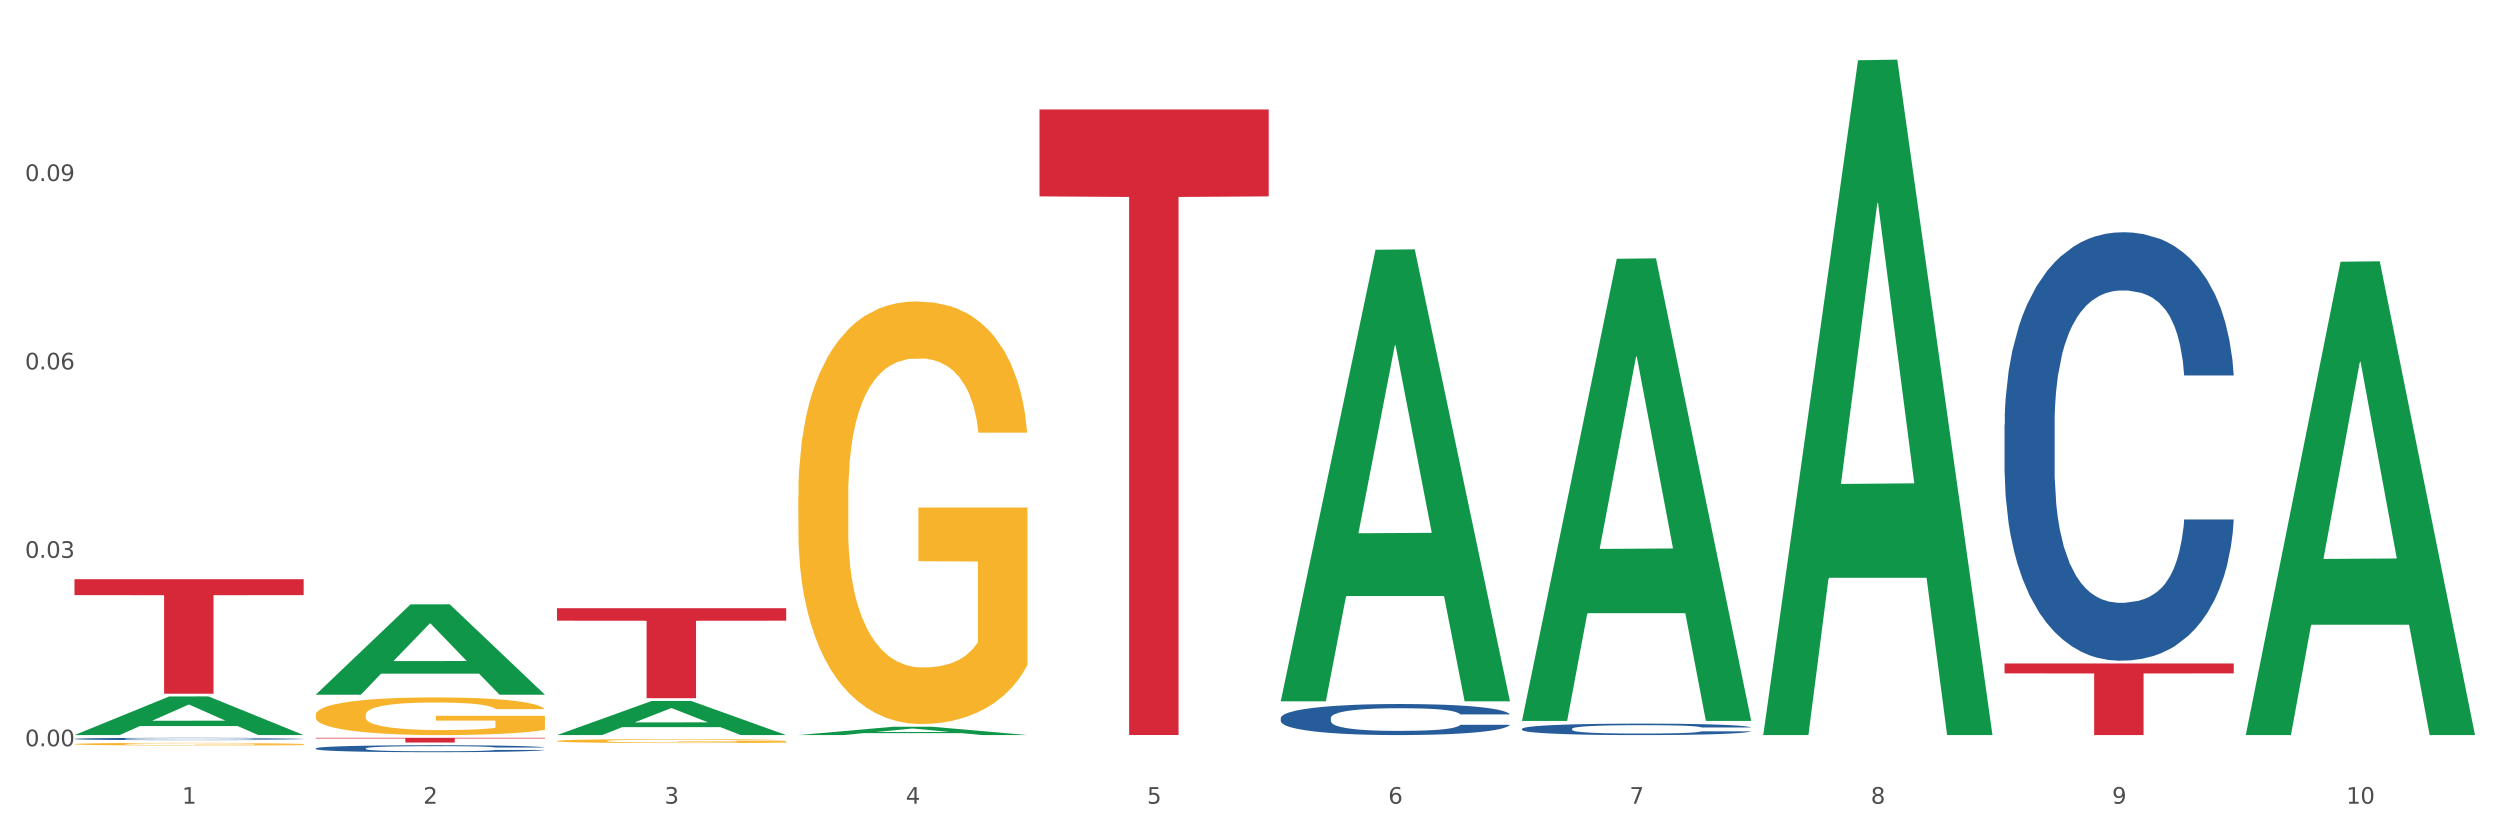 <?xml version="1.0" encoding="utf-8" standalone="no"?>
<!DOCTYPE svg PUBLIC "-//W3C//DTD SVG 1.1//EN"
  "http://www.w3.org/Graphics/SVG/1.1/DTD/svg11.dtd">
<svg xmlns:xlink="http://www.w3.org/1999/xlink" width="1080pt" height="360pt" viewBox="0 0 1080 360" xmlns="http://www.w3.org/2000/svg" version="1.1">
 <rect x="0" y="0" width="1080" height="360" fill="#333333" stroke="none"/>
 <defs>
  <style type="text/css">*{stroke-linejoin: round; stroke-linecap: butt}</style>
 </defs>
 <g id="figure_1">
  <g id="patch_1">
   <path d="M 0 360 
L 1080 360 
L 1080 0 
L 0 0 
z
" style="fill: #ffffff; stroke: #ffffff; stroke-linejoin: miter"/>
  </g>
  <g id="axes_1">
   <g id="matplotlib.axis_1">
    <g id="xtick_1">
     <g id="text_1">
      <!-- 1 -->
      <g style="fill: #4d4d4d" transform="translate(78.627 347.204) scale(0.096 -0.096)">
       <defs>
        <path id="DejaVuSans-31" d="M 794 531 
L 1825 531 
L 1825 4091 
L 703 3866 
L 703 4441 
L 1819 4666 
L 2450 4666 
L 2450 531 
L 3481 531 
L 3481 0 
L 794 0 
L 794 531 
z
" transform="scale(0.016)"/>
       </defs>
       <use xlink:href="#DejaVuSans-31"/>
      </g>
     </g>
    </g>
    <g id="xtick_2">
     <g id="text_2">
      <!-- 2 -->
      <g style="fill: #4d4d4d" transform="translate(182.851 347.204) scale(0.096 -0.096)">
       <defs>
        <path id="DejaVuSans-32" d="M 1228 531 
L 3431 531 
L 3431 0 
L 469 0 
L 469 531 
Q 828 903 1448 1529 
Q 2069 2156 2228 2338 
Q 2531 2678 2651 2914 
Q 2772 3150 2772 3378 
Q 2772 3750 2511 3984 
Q 2250 4219 1831 4219 
Q 1534 4219 1204 4116 
Q 875 4013 500 3803 
L 500 4441 
Q 881 4594 1212 4672 
Q 1544 4750 1819 4750 
Q 2544 4750 2975 4387 
Q 3406 4025 3406 3419 
Q 3406 3131 3298 2873 
Q 3191 2616 2906 2266 
Q 2828 2175 2409 1742 
Q 1991 1309 1228 531 
z
" transform="scale(0.016)"/>
       </defs>
       <use xlink:href="#DejaVuSans-32"/>
      </g>
     </g>
    </g>
    <g id="xtick_3">
     <g id="text_3">
      <!-- 3 -->
      <g style="fill: #4d4d4d" transform="translate(287.074 347.204) scale(0.096 -0.096)">
       <defs>
        <path id="DejaVuSans-33" d="M 2597 2516 
Q 3050 2419 3304 2112 
Q 3559 1806 3559 1356 
Q 3559 666 3084 287 
Q 2609 -91 1734 -91 
Q 1441 -91 1130 -33 
Q 819 25 488 141 
L 488 750 
Q 750 597 1062 519 
Q 1375 441 1716 441 
Q 2309 441 2620 675 
Q 2931 909 2931 1356 
Q 2931 1769 2642 2001 
Q 2353 2234 1838 2234 
L 1294 2234 
L 1294 2753 
L 1863 2753 
Q 2328 2753 2575 2939 
Q 2822 3125 2822 3475 
Q 2822 3834 2567 4026 
Q 2313 4219 1838 4219 
Q 1578 4219 1281 4162 
Q 984 4106 628 3988 
L 628 4550 
Q 988 4650 1302 4700 
Q 1616 4750 1894 4750 
Q 2613 4750 3031 4423 
Q 3450 4097 3450 3541 
Q 3450 3153 3228 2886 
Q 3006 2619 2597 2516 
z
" transform="scale(0.016)"/>
       </defs>
       <use xlink:href="#DejaVuSans-33"/>
      </g>
     </g>
    </g>
    <g id="xtick_4">
     <g id="text_4">
      <!-- 4 -->
      <g style="fill: #4d4d4d" transform="translate(391.298 347.204) scale(0.096 -0.096)">
       <defs>
        <path id="DejaVuSans-34" d="M 2419 4116 
L 825 1625 
L 2419 1625 
L 2419 4116 
z
M 2253 4666 
L 3047 4666 
L 3047 1625 
L 3713 1625 
L 3713 1100 
L 3047 1100 
L 3047 0 
L 2419 0 
L 2419 1100 
L 313 1100 
L 313 1709 
L 2253 4666 
z
" transform="scale(0.016)"/>
       </defs>
       <use xlink:href="#DejaVuSans-34"/>
      </g>
     </g>
    </g>
    <g id="xtick_5">
     <g id="text_5">
      <!-- 5 -->
      <g style="fill: #4d4d4d" transform="translate(495.522 347.204) scale(0.096 -0.096)">
       <defs>
        <path id="DejaVuSans-35" d="M 691 4666 
L 3169 4666 
L 3169 4134 
L 1269 4134 
L 1269 2991 
Q 1406 3038 1543 3061 
Q 1681 3084 1819 3084 
Q 2600 3084 3056 2656 
Q 3513 2228 3513 1497 
Q 3513 744 3044 326 
Q 2575 -91 1722 -91 
Q 1428 -91 1123 -41 
Q 819 9 494 109 
L 494 744 
Q 775 591 1075 516 
Q 1375 441 1709 441 
Q 2250 441 2565 725 
Q 2881 1009 2881 1497 
Q 2881 1984 2565 2268 
Q 2250 2553 1709 2553 
Q 1456 2553 1204 2497 
Q 953 2441 691 2322 
L 691 4666 
z
" transform="scale(0.016)"/>
       </defs>
       <use xlink:href="#DejaVuSans-35"/>
      </g>
     </g>
    </g>
    <g id="xtick_6">
     <g id="text_6">
      <!-- 6 -->
      <g style="fill: #4d4d4d" transform="translate(599.745 347.204) scale(0.096 -0.096)">
       <defs>
        <path id="DejaVuSans-36" d="M 2113 2584 
Q 1688 2584 1439 2293 
Q 1191 2003 1191 1497 
Q 1191 994 1439 701 
Q 1688 409 2113 409 
Q 2538 409 2786 701 
Q 3034 994 3034 1497 
Q 3034 2003 2786 2293 
Q 2538 2584 2113 2584 
z
M 3366 4563 
L 3366 3988 
Q 3128 4100 2886 4159 
Q 2644 4219 2406 4219 
Q 1781 4219 1451 3797 
Q 1122 3375 1075 2522 
Q 1259 2794 1537 2939 
Q 1816 3084 2150 3084 
Q 2853 3084 3261 2657 
Q 3669 2231 3669 1497 
Q 3669 778 3244 343 
Q 2819 -91 2113 -91 
Q 1303 -91 875 529 
Q 447 1150 447 2328 
Q 447 3434 972 4092 
Q 1497 4750 2381 4750 
Q 2619 4750 2861 4703 
Q 3103 4656 3366 4563 
z
" transform="scale(0.016)"/>
       </defs>
       <use xlink:href="#DejaVuSans-36"/>
      </g>
     </g>
    </g>
    <g id="xtick_7">
     <g id="text_7">
      <!-- 7 -->
      <g style="fill: #4d4d4d" transform="translate(703.969 347.204) scale(0.096 -0.096)">
       <defs>
        <path id="DejaVuSans-37" d="M 525 4666 
L 3525 4666 
L 3525 4397 
L 1831 0 
L 1172 0 
L 2766 4134 
L 525 4134 
L 525 4666 
z
" transform="scale(0.016)"/>
       </defs>
       <use xlink:href="#DejaVuSans-37"/>
      </g>
     </g>
    </g>
    <g id="xtick_8">
     <g id="text_8">
      <!-- 8 -->
      <g style="fill: #4d4d4d" transform="translate(808.193 347.204) scale(0.096 -0.096)">
       <defs>
        <path id="DejaVuSans-38" d="M 2034 2216 
Q 1584 2216 1326 1975 
Q 1069 1734 1069 1313 
Q 1069 891 1326 650 
Q 1584 409 2034 409 
Q 2484 409 2743 651 
Q 3003 894 3003 1313 
Q 3003 1734 2745 1975 
Q 2488 2216 2034 2216 
z
M 1403 2484 
Q 997 2584 770 2862 
Q 544 3141 544 3541 
Q 544 4100 942 4425 
Q 1341 4750 2034 4750 
Q 2731 4750 3128 4425 
Q 3525 4100 3525 3541 
Q 3525 3141 3298 2862 
Q 3072 2584 2669 2484 
Q 3125 2378 3379 2068 
Q 3634 1759 3634 1313 
Q 3634 634 3220 271 
Q 2806 -91 2034 -91 
Q 1263 -91 848 271 
Q 434 634 434 1313 
Q 434 1759 690 2068 
Q 947 2378 1403 2484 
z
M 1172 3481 
Q 1172 3119 1398 2916 
Q 1625 2713 2034 2713 
Q 2441 2713 2670 2916 
Q 2900 3119 2900 3481 
Q 2900 3844 2670 4047 
Q 2441 4250 2034 4250 
Q 1625 4250 1398 4047 
Q 1172 3844 1172 3481 
z
" transform="scale(0.016)"/>
       </defs>
       <use xlink:href="#DejaVuSans-38"/>
      </g>
     </g>
    </g>
    <g id="xtick_9">
     <g id="text_9">
      <!-- 9 -->
      <g style="fill: #4d4d4d" transform="translate(912.416 347.204) scale(0.096 -0.096)">
       <defs>
        <path id="DejaVuSans-39" d="M 703 97 
L 703 672 
Q 941 559 1184 500 
Q 1428 441 1663 441 
Q 2288 441 2617 861 
Q 2947 1281 2994 2138 
Q 2813 1869 2534 1725 
Q 2256 1581 1919 1581 
Q 1219 1581 811 2004 
Q 403 2428 403 3163 
Q 403 3881 828 4315 
Q 1253 4750 1959 4750 
Q 2769 4750 3195 4129 
Q 3622 3509 3622 2328 
Q 3622 1225 3098 567 
Q 2575 -91 1691 -91 
Q 1453 -91 1209 -44 
Q 966 3 703 97 
z
M 1959 2075 
Q 2384 2075 2632 2365 
Q 2881 2656 2881 3163 
Q 2881 3666 2632 3958 
Q 2384 4250 1959 4250 
Q 1534 4250 1286 3958 
Q 1038 3666 1038 3163 
Q 1038 2656 1286 2365 
Q 1534 2075 1959 2075 
z
" transform="scale(0.016)"/>
       </defs>
       <use xlink:href="#DejaVuSans-39"/>
      </g>
     </g>
    </g>
    <g id="xtick_10">
     <g id="text_10">
      <!-- 10 -->
      <g style="fill: #4d4d4d" transform="translate(1013.586 347.204) scale(0.096 -0.096)">
       <defs>
        <path id="DejaVuSans-30" d="M 2034 4250 
Q 1547 4250 1301 3770 
Q 1056 3291 1056 2328 
Q 1056 1369 1301 889 
Q 1547 409 2034 409 
Q 2525 409 2770 889 
Q 3016 1369 3016 2328 
Q 3016 3291 2770 3770 
Q 2525 4250 2034 4250 
z
M 2034 4750 
Q 2819 4750 3233 4129 
Q 3647 3509 3647 2328 
Q 3647 1150 3233 529 
Q 2819 -91 2034 -91 
Q 1250 -91 836 529 
Q 422 1150 422 2328 
Q 422 3509 836 4129 
Q 1250 4750 2034 4750 
z
" transform="scale(0.016)"/>
       </defs>
       <use xlink:href="#DejaVuSans-31"/>
       <use xlink:href="#DejaVuSans-30" transform="translate(63.623 0)"/>
      </g>
     </g>
    </g>
    <g id="xtick_11"/>
    <g id="xtick_12"/>
    <g id="xtick_13"/>
    <g id="xtick_14"/>
    <g id="xtick_15"/>
    <g id="xtick_16"/>
    <g id="xtick_17"/>
    <g id="xtick_18"/>
    <g id="xtick_19"/>
   </g>
   <g id="matplotlib.axis_2">
    <g id="ytick_1">
     <g id="text_11">
      <!-- 0.00 -->
      <g style="fill: #4d4d4d" transform="translate(10.8 322.383) scale(0.096 -0.096)">
       <defs>
        <path id="DejaVuSans-2e" d="M 684 794 
L 1344 794 
L 1344 0 
L 684 0 
L 684 794 
z
" transform="scale(0.016)"/>
       </defs>
       <use xlink:href="#DejaVuSans-30"/>
       <use xlink:href="#DejaVuSans-2e" transform="translate(63.623 0)"/>
       <use xlink:href="#DejaVuSans-30" transform="translate(95.41 0)"/>
       <use xlink:href="#DejaVuSans-30" transform="translate(159.033 0)"/>
      </g>
     </g>
    </g>
    <g id="ytick_2">
     <g id="text_12">
      <!-- 0.03 -->
      <g style="fill: #4d4d4d" transform="translate(10.8 240.987) scale(0.096 -0.096)">
       <use xlink:href="#DejaVuSans-30"/>
       <use xlink:href="#DejaVuSans-2e" transform="translate(63.623 0)"/>
       <use xlink:href="#DejaVuSans-30" transform="translate(95.41 0)"/>
       <use xlink:href="#DejaVuSans-33" transform="translate(159.033 0)"/>
      </g>
     </g>
    </g>
    <g id="ytick_3">
     <g id="text_13">
      <!-- 0.06 -->
      <g style="fill: #4d4d4d" transform="translate(10.8 159.591) scale(0.096 -0.096)">
       <use xlink:href="#DejaVuSans-30"/>
       <use xlink:href="#DejaVuSans-2e" transform="translate(63.623 0)"/>
       <use xlink:href="#DejaVuSans-30" transform="translate(95.41 0)"/>
       <use xlink:href="#DejaVuSans-36" transform="translate(159.033 0)"/>
      </g>
     </g>
    </g>
    <g id="ytick_4">
     <g id="text_14">
      <!-- 0.09 -->
      <g style="fill: #4d4d4d" transform="translate(10.8 78.195) scale(0.096 -0.096)">
       <use xlink:href="#DejaVuSans-30"/>
       <use xlink:href="#DejaVuSans-2e" transform="translate(63.623 0)"/>
       <use xlink:href="#DejaVuSans-30" transform="translate(95.41 0)"/>
       <use xlink:href="#DejaVuSans-39" transform="translate(159.033 0)"/>
      </g>
     </g>
    </g>
    <g id="ytick_5"/>
    <g id="ytick_6"/>
    <g id="ytick_7"/>
    <g id="ytick_8"/>
   </g>
   <g id="PolyCollection_1">
    <path d="M 32.175 317.532 
L 32.277 317.516 
L 73.107 300.869 
L 90.051 300.854 
L 131.187 317.563 
L 111.589 317.563 
L 102.709 313.672 
L 60.552 313.672 
L 60.246 313.735 
L 51.671 317.563 
L 32.175 317.563 
L 32.175 317.532 
L 65.86 311.35 
L 97.401 311.335 
L 81.783 304.415 
L 81.579 304.384 
L 81.375 304.431 
L 65.758 311.335 
L 65.86 311.35 
L 32.175 317.532 
z
" clip-path="url(#p5b5466838f)" style="fill: #109648"/>
    <path d="M 865.964 286.609 
L 964.976 286.609 
L 964.976 290.91 
L 926.028 290.939 
L 926.028 317.556 
L 904.677 317.556 
L 904.677 290.939 
L 865.964 290.91 
L 865.964 286.638 
L 865.964 286.609 
z
" clip-path="url(#p5b5466838f)" style="fill: #d62839"/>
    <path d="M 449.069 47.283 
L 548.082 47.283 
L 548.082 84.836 
L 509.134 85.09 
L 509.134 317.517 
L 487.783 317.517 
L 487.783 85.09 
L 449.069 84.836 
L 449.069 47.537 
L 449.069 47.283 
z
" clip-path="url(#p5b5466838f)" style="fill: #d62839"/>
    <path d="M 240.622 262.732 
L 339.635 262.732 
L 339.635 268.136 
L 300.687 268.173 
L 300.687 301.619 
L 279.336 301.619 
L 279.336 268.173 
L 240.622 268.136 
L 240.622 262.769 
L 240.622 262.732 
z
" clip-path="url(#p5b5466838f)" style="fill: #d62839"/>
    <path d="M 136.399 318.735 
L 235.411 318.735 
L 235.411 319.018 
L 196.463 319.02 
L 196.463 320.767 
L 175.112 320.767 
L 175.112 319.02 
L 136.399 319.018 
L 136.399 318.737 
L 136.399 318.735 
z
" clip-path="url(#p5b5466838f)" style="fill: #d62839"/>
    <path d="M 32.175 250.208 
L 131.187 250.208 
L 131.187 257.084 
L 92.239 257.13 
L 92.239 299.682 
L 70.888 299.682 
L 70.888 257.13 
L 32.175 257.084 
L 32.175 250.255 
L 32.175 250.208 
z
" clip-path="url(#p5b5466838f)" style="fill: #d62839"/>
    <path d="M 344.846 214.582 
L 344.963 214.415 
L 344.963 208.413 
L 345.197 203.244 
L 346.366 190.739 
L 348.119 180.402 
L 349.405 174.9 
L 350.691 170.398 
L 352.21 165.896 
L 354.081 161.228 
L 357.471 154.392 
L 359.575 150.89 
L 362.147 147.222 
L 366.823 141.887 
L 370.213 138.886 
L 373.72 136.385 
L 379.448 133.384 
L 383.188 132.05 
L 387.163 131.049 
L 391.956 130.382 
L 395.579 130.216 
L 403.529 130.716 
L 410.309 132.217 
L 413.582 133.384 
L 417.79 135.384 
L 420.011 136.718 
L 423.635 139.386 
L 427.376 142.887 
L 429.947 145.888 
L 433.805 151.557 
L 436.728 157.226 
L 439.416 164.229 
L 440.819 169.064 
L 441.871 173.566 
L 442.806 178.735 
L 443.741 186.904 
L 422.7 186.904 
L 421.882 181.069 
L 420.596 175.567 
L 418.725 170.231 
L 417.089 166.897 
L 414.283 162.728 
L 411.711 160.061 
L 409.023 158.06 
L 405.75 156.393 
L 403.178 155.559 
L 399.554 154.892 
L 392.423 155.059 
L 387.63 156.393 
L 384.357 158.06 
L 382.253 159.56 
L 380.383 161.228 
L 378.279 163.562 
L 375.824 167.063 
L 374.07 170.231 
L 372.317 174.233 
L 370.914 178.234 
L 369.628 182.903 
L 368.576 187.905 
L 367.758 193.073 
L 367.056 199.409 
L 366.472 209.913 
L 366.472 232.756 
L 366.706 237.924 
L 367.29 244.76 
L 367.992 249.929 
L 369.161 256.098 
L 370.213 260.266 
L 372.2 266.269 
L 374.421 271.271 
L 376.174 274.438 
L 377.928 277.106 
L 380.967 280.774 
L 384.357 283.775 
L 387.28 285.609 
L 391.254 287.277 
L 393.943 287.944 
L 396.281 288.277 
L 402.009 288.277 
L 406.1 287.777 
L 410.659 286.61 
L 414.166 285.109 
L 417.089 283.275 
L 420.362 280.274 
L 422.466 277.44 
L 422.466 242.593 
L 396.748 242.426 
L 396.748 219.25 
L 443.858 219.25 
L 443.858 287.277 
L 441.871 290.778 
L 439.65 293.946 
L 437.312 296.78 
L 433.805 300.282 
L 429.597 303.616 
L 425.856 305.951 
L 421.882 307.951 
L 417.206 309.785 
L 411.127 311.453 
L 407.386 312.12 
L 402.71 312.62 
L 397.216 312.787 
L 392.423 312.453 
L 387.747 311.62 
L 382.838 310.119 
L 378.045 307.951 
L 374.421 305.784 
L 370.797 303.116 
L 366.94 299.615 
L 363.9 296.28 
L 361.562 293.279 
L 358.99 289.444 
L 356.185 284.442 
L 354.081 279.941 
L 352.21 275.272 
L 350.223 269.27 
L 348.82 264.101 
L 347.418 257.599 
L 346.599 252.763 
L 345.664 245.26 
L 344.963 234.756 
L 344.846 214.582 
z
" clip-path="url(#p5b5466838f)" style="fill: #f7b32b"/>
    <path d="M 240.622 320.101 
L 240.739 320.099 
L 240.739 320.044 
L 240.973 319.996 
L 242.142 319.881 
L 243.895 319.785 
L 245.181 319.735 
L 246.467 319.693 
L 247.987 319.651 
L 249.857 319.608 
L 253.247 319.545 
L 255.351 319.513 
L 257.923 319.479 
L 262.599 319.43 
L 265.989 319.402 
L 269.496 319.379 
L 275.224 319.352 
L 278.965 319.339 
L 282.939 319.33 
L 287.732 319.324 
L 291.356 319.322 
L 299.305 319.327 
L 306.085 319.341 
L 309.358 319.352 
L 313.566 319.37 
L 315.788 319.382 
L 319.411 319.407 
L 323.152 319.439 
L 325.724 319.467 
L 329.581 319.519 
L 332.504 319.572 
L 335.193 319.636 
L 336.595 319.681 
L 337.647 319.722 
L 338.583 319.77 
L 339.518 319.845 
L 318.476 319.845 
L 317.658 319.791 
L 316.372 319.741 
L 314.502 319.691 
L 312.865 319.661 
L 310.06 319.622 
L 307.488 319.598 
L 304.799 319.579 
L 301.526 319.564 
L 298.954 319.556 
L 295.33 319.55 
L 288.2 319.552 
L 283.407 319.564 
L 280.134 319.579 
L 278.03 319.593 
L 276.159 319.608 
L 274.055 319.63 
L 271.6 319.662 
L 269.847 319.691 
L 268.093 319.728 
L 266.69 319.765 
L 265.405 319.808 
L 264.352 319.854 
L 263.534 319.902 
L 262.833 319.961 
L 262.248 320.057 
L 262.248 320.268 
L 262.482 320.316 
L 263.067 320.379 
L 263.768 320.427 
L 264.937 320.483 
L 265.989 320.522 
L 267.976 320.577 
L 270.197 320.623 
L 271.951 320.653 
L 273.704 320.677 
L 276.744 320.711 
L 280.134 320.739 
L 283.056 320.756 
L 287.031 320.771 
L 289.719 320.777 
L 292.057 320.78 
L 297.785 320.78 
L 301.877 320.776 
L 306.436 320.765 
L 309.943 320.751 
L 312.865 320.734 
L 316.138 320.706 
L 318.242 320.68 
L 318.242 320.359 
L 292.525 320.357 
L 292.525 320.144 
L 339.635 320.144 
L 339.635 320.771 
L 337.647 320.803 
L 335.426 320.833 
L 333.088 320.859 
L 329.581 320.891 
L 325.373 320.922 
L 321.632 320.943 
L 317.658 320.962 
L 312.982 320.979 
L 306.903 320.994 
L 303.163 321 
L 298.487 321.005 
L 292.992 321.006 
L 288.2 321.003 
L 283.524 320.996 
L 278.614 320.982 
L 273.821 320.962 
L 270.197 320.942 
L 266.574 320.917 
L 262.716 320.885 
L 259.677 320.854 
L 257.339 320.826 
L 254.767 320.791 
L 251.961 320.745 
L 249.857 320.703 
L 247.987 320.66 
L 246 320.605 
L 244.597 320.557 
L 243.194 320.497 
L 242.376 320.453 
L 241.441 320.383 
L 240.739 320.287 
L 240.622 320.101 
z
" clip-path="url(#p5b5466838f)" style="fill: #f7b32b"/>
    <path d="M 136.399 308.81 
L 136.516 308.795 
L 136.516 308.26 
L 136.749 307.799 
L 137.918 306.684 
L 139.672 305.763 
L 140.958 305.272 
L 142.244 304.871 
L 143.763 304.47 
L 145.634 304.054 
L 149.024 303.444 
L 151.128 303.132 
L 153.699 302.805 
L 158.375 302.33 
L 161.765 302.062 
L 165.272 301.839 
L 171 301.572 
L 174.741 301.453 
L 178.716 301.364 
L 183.508 301.304 
L 187.132 301.289 
L 195.081 301.334 
L 201.861 301.468 
L 205.135 301.572 
L 209.343 301.75 
L 211.564 301.869 
L 215.188 302.107 
L 218.928 302.419 
L 221.5 302.686 
L 225.358 303.192 
L 228.28 303.697 
L 230.969 304.321 
L 232.372 304.752 
L 233.424 305.154 
L 234.359 305.614 
L 235.294 306.343 
L 214.253 306.343 
L 213.434 305.822 
L 212.148 305.332 
L 210.278 304.856 
L 208.641 304.559 
L 205.836 304.188 
L 203.264 303.95 
L 200.576 303.771 
L 197.302 303.623 
L 194.731 303.548 
L 191.107 303.489 
L 183.976 303.504 
L 179.183 303.623 
L 175.91 303.771 
L 173.806 303.905 
L 171.936 304.054 
L 169.831 304.262 
L 167.377 304.574 
L 165.623 304.856 
L 163.87 305.213 
L 162.467 305.57 
L 161.181 305.986 
L 160.129 306.432 
L 159.311 306.892 
L 158.609 307.457 
L 158.025 308.394 
L 158.025 310.43 
L 158.259 310.89 
L 158.843 311.5 
L 159.544 311.96 
L 160.713 312.51 
L 161.765 312.882 
L 163.753 313.417 
L 165.974 313.863 
L 167.727 314.145 
L 169.481 314.383 
L 172.52 314.71 
L 175.91 314.977 
L 178.833 315.141 
L 182.807 315.29 
L 185.496 315.349 
L 187.834 315.379 
L 193.562 315.379 
L 197.653 315.334 
L 202.212 315.23 
L 205.719 315.096 
L 208.641 314.933 
L 211.915 314.665 
L 214.019 314.413 
L 214.019 311.307 
L 188.301 311.292 
L 188.301 309.226 
L 235.411 309.226 
L 235.411 315.29 
L 233.424 315.602 
L 231.203 315.884 
L 228.865 316.137 
L 225.358 316.449 
L 221.15 316.746 
L 217.409 316.954 
L 213.434 317.132 
L 208.758 317.296 
L 202.68 317.445 
L 198.939 317.504 
L 194.263 317.549 
L 188.769 317.563 
L 183.976 317.534 
L 179.3 317.459 
L 174.39 317.326 
L 169.598 317.132 
L 165.974 316.939 
L 162.35 316.701 
L 158.492 316.389 
L 155.453 316.092 
L 153.115 315.825 
L 150.543 315.483 
L 147.738 315.037 
L 145.634 314.636 
L 143.763 314.22 
L 141.776 313.684 
L 140.373 313.224 
L 138.97 312.644 
L 138.152 312.213 
L 137.217 311.544 
L 136.516 310.608 
L 136.399 308.81 
z
" clip-path="url(#p5b5466838f)" style="fill: #f7b32b"/>
    <path d="M 32.175 321.444 
L 32.292 321.443 
L 32.292 321.406 
L 32.526 321.374 
L 33.695 321.297 
L 35.448 321.233 
L 36.734 321.198 
L 38.02 321.171 
L 39.54 321.143 
L 41.41 321.114 
L 44.8 321.072 
L 46.904 321.05 
L 49.476 321.027 
L 54.152 320.994 
L 57.542 320.976 
L 61.049 320.96 
L 66.777 320.942 
L 70.517 320.933 
L 74.492 320.927 
L 79.285 320.923 
L 82.909 320.922 
L 90.858 320.925 
L 97.638 320.934 
L 100.911 320.942 
L 105.119 320.954 
L 107.34 320.962 
L 110.964 320.979 
L 114.705 321 
L 117.277 321.019 
L 121.134 321.054 
L 124.057 321.089 
L 126.745 321.132 
L 128.148 321.162 
L 129.2 321.19 
L 130.135 321.222 
L 131.071 321.273 
L 110.029 321.273 
L 109.211 321.237 
L 107.925 321.203 
L 106.054 321.17 
L 104.418 321.149 
L 101.612 321.123 
L 99.041 321.107 
L 96.352 321.094 
L 93.079 321.084 
L 90.507 321.079 
L 86.883 321.075 
L 79.752 321.076 
L 74.96 321.084 
L 71.686 321.094 
L 69.582 321.104 
L 67.712 321.114 
L 65.608 321.128 
L 63.153 321.15 
L 61.399 321.17 
L 59.646 321.194 
L 58.243 321.219 
L 56.957 321.248 
L 55.905 321.279 
L 55.087 321.311 
L 54.386 321.35 
L 53.801 321.415 
L 53.801 321.557 
L 54.035 321.589 
L 54.619 321.631 
L 55.321 321.663 
L 56.49 321.701 
L 57.542 321.727 
L 59.529 321.764 
L 61.75 321.795 
L 63.504 321.814 
L 65.257 321.831 
L 68.296 321.854 
L 71.686 321.872 
L 74.609 321.884 
L 78.583 321.894 
L 81.272 321.898 
L 83.61 321.9 
L 89.338 321.9 
L 93.429 321.897 
L 97.988 321.89 
L 101.495 321.88 
L 104.418 321.869 
L 107.691 321.851 
L 109.795 321.833 
L 109.795 321.617 
L 84.078 321.616 
L 84.078 321.473 
L 131.187 321.473 
L 131.187 321.894 
L 129.2 321.916 
L 126.979 321.935 
L 124.641 321.953 
L 121.134 321.974 
L 116.926 321.995 
L 113.185 322.009 
L 109.211 322.022 
L 104.535 322.033 
L 98.456 322.044 
L 94.715 322.048 
L 90.039 322.051 
L 84.545 322.052 
L 79.752 322.05 
L 75.076 322.045 
L 70.167 322.035 
L 65.374 322.022 
L 61.75 322.008 
L 58.126 321.992 
L 54.269 321.97 
L 51.229 321.95 
L 48.891 321.931 
L 46.32 321.907 
L 43.514 321.876 
L 41.41 321.849 
L 39.54 321.82 
L 37.552 321.782 
L 36.15 321.75 
L 34.747 321.71 
L 33.928 321.68 
L 32.993 321.634 
L 32.292 321.569 
L 32.175 321.444 
z
" clip-path="url(#p5b5466838f)" style="fill: #f7b32b"/>
    <path d="M 32.175 319.191 
L 32.292 319.19 
L 32.292 319.164 
L 32.643 319.129 
L 33.931 319.064 
L 35.569 319.015 
L 38.378 318.958 
L 39.899 318.934 
L 41.889 318.907 
L 45.985 318.863 
L 50.667 318.826 
L 53.944 318.806 
L 56.401 318.793 
L 61.902 318.77 
L 65.062 318.759 
L 68.339 318.751 
L 71.148 318.746 
L 75.829 318.739 
L 79.575 318.736 
L 83.905 318.735 
L 87.533 318.736 
L 92.331 318.74 
L 99.354 318.751 
L 102.045 318.758 
L 105.674 318.769 
L 109.419 318.784 
L 112.462 318.798 
L 115.973 318.82 
L 119.601 318.848 
L 123.112 318.883 
L 125.57 318.915 
L 127.559 318.949 
L 129.315 318.991 
L 130.602 319.037 
L 131.187 319.075 
L 109.77 319.075 
L 109.185 319.04 
L 108.014 319.003 
L 106.844 318.978 
L 105.557 318.958 
L 103.567 318.935 
L 101.811 318.92 
L 98.886 318.902 
L 96.194 318.891 
L 93.97 318.885 
L 91.278 318.879 
L 85.543 318.873 
L 81.447 318.873 
L 78.872 318.875 
L 75.712 318.88 
L 73.021 318.886 
L 69.861 318.898 
L 67.403 318.91 
L 64.945 318.925 
L 63.541 318.936 
L 61.434 318.957 
L 60.03 318.974 
L 58.157 319.002 
L 57.104 319.023 
L 55.231 319.075 
L 54.412 319.114 
L 54.061 319.141 
L 53.827 319.171 
L 53.827 319.315 
L 54.529 319.38 
L 55.114 319.408 
L 56.05 319.44 
L 57.806 319.48 
L 60.381 319.52 
L 63.072 319.549 
L 65.296 319.567 
L 67.403 319.58 
L 69.509 319.59 
L 72.084 319.599 
L 74.191 319.605 
L 77.351 319.61 
L 81.096 319.613 
L 84.022 319.613 
L 89.991 319.608 
L 92.683 319.604 
L 95.257 319.597 
L 98.066 319.587 
L 100.29 319.576 
L 101.577 319.568 
L 103.684 319.55 
L 105.322 319.531 
L 106.727 319.51 
L 107.663 319.492 
L 108.717 319.464 
L 109.536 319.432 
L 109.77 319.416 
L 131.187 319.416 
L 130.719 319.449 
L 129.9 319.481 
L 128.262 319.525 
L 126.974 319.55 
L 124.985 319.58 
L 122.878 319.606 
L 119.952 319.635 
L 117.26 319.656 
L 114.451 319.675 
L 111.408 319.692 
L 105.908 319.715 
L 103.918 319.721 
L 99.705 319.732 
L 96.428 319.739 
L 91.629 319.745 
L 86.714 319.749 
L 81.564 319.75 
L 77 319.748 
L 71.967 319.743 
L 68.807 319.737 
L 65.296 319.729 
L 61.2 319.716 
L 57.338 319.7 
L 53.71 319.681 
L 50.316 319.66 
L 47.156 319.636 
L 43.059 319.596 
L 40.016 319.557 
L 37.793 319.521 
L 36.271 319.491 
L 34.75 319.452 
L 33.931 319.425 
L 32.643 319.36 
L 32.175 319.3 
L 32.175 319.191 
z
" clip-path="url(#p5b5466838f)" style="fill: #255c99"/>
    <path d="M 136.399 323.291 
L 136.516 323.289 
L 136.516 323.212 
L 136.867 323.107 
L 138.154 322.915 
L 139.793 322.769 
L 142.602 322.598 
L 144.123 322.527 
L 146.113 322.447 
L 150.209 322.318 
L 154.89 322.208 
L 158.167 322.147 
L 160.625 322.109 
L 166.126 322.04 
L 169.286 322.01 
L 172.563 321.985 
L 175.372 321.969 
L 180.053 321.949 
L 183.798 321.941 
L 188.129 321.938 
L 191.757 321.941 
L 196.555 321.952 
L 203.577 321.985 
L 206.269 322.004 
L 209.897 322.037 
L 213.642 322.081 
L 216.685 322.125 
L 220.196 322.189 
L 223.824 322.271 
L 227.336 322.376 
L 229.793 322.472 
L 231.783 322.574 
L 233.538 322.697 
L 234.826 322.832 
L 235.411 322.945 
L 213.993 322.945 
L 213.408 322.843 
L 212.238 322.733 
L 211.068 322.659 
L 209.78 322.598 
L 207.791 322.53 
L 206.035 322.486 
L 203.109 322.433 
L 200.417 322.4 
L 198.194 322.381 
L 195.502 322.365 
L 189.767 322.348 
L 185.671 322.348 
L 183.096 322.354 
L 179.936 322.367 
L 177.244 322.387 
L 174.084 322.42 
L 171.626 322.455 
L 169.169 322.502 
L 167.764 322.535 
L 165.658 322.596 
L 164.253 322.645 
L 162.381 322.73 
L 161.327 322.791 
L 159.455 322.948 
L 158.635 323.063 
L 158.284 323.143 
L 158.05 323.231 
L 158.05 323.66 
L 158.752 323.852 
L 159.338 323.935 
L 160.274 324.028 
L 162.029 324.149 
L 164.604 324.268 
L 167.296 324.353 
L 169.52 324.405 
L 171.626 324.444 
L 173.733 324.474 
L 176.308 324.501 
L 178.415 324.518 
L 181.575 324.534 
L 185.32 324.543 
L 188.246 324.543 
L 194.214 324.529 
L 196.906 324.515 
L 199.481 324.496 
L 202.29 324.466 
L 204.514 324.433 
L 205.801 324.408 
L 207.908 324.356 
L 209.546 324.301 
L 210.951 324.237 
L 211.887 324.182 
L 212.94 324.1 
L 213.759 324.006 
L 213.993 323.957 
L 235.411 323.957 
L 234.943 324.056 
L 234.124 324.152 
L 232.485 324.281 
L 231.198 324.356 
L 229.208 324.446 
L 227.102 324.523 
L 224.176 324.609 
L 221.484 324.672 
L 218.675 324.727 
L 215.632 324.776 
L 210.131 324.845 
L 208.142 324.864 
L 203.928 324.897 
L 200.651 324.917 
L 195.853 324.936 
L 190.937 324.947 
L 185.788 324.95 
L 181.223 324.944 
L 176.191 324.928 
L 173.031 324.911 
L 169.52 324.886 
L 165.424 324.848 
L 161.561 324.801 
L 157.933 324.746 
L 154.539 324.683 
L 151.379 324.611 
L 147.283 324.493 
L 144.24 324.378 
L 142.016 324.27 
L 140.495 324.18 
L 138.973 324.064 
L 138.154 323.984 
L 136.867 323.792 
L 136.399 323.613 
L 136.399 323.291 
z
" clip-path="url(#p5b5466838f)" style="fill: #255c99"/>
    <path d="M 553.293 310.163 
L 553.41 310.15 
L 553.41 309.807 
L 553.761 309.342 
L 555.049 308.484 
L 556.687 307.835 
L 559.496 307.075 
L 561.017 306.757 
L 563.007 306.402 
L 567.103 305.826 
L 571.785 305.336 
L 575.062 305.066 
L 577.52 304.895 
L 583.02 304.589 
L 586.18 304.454 
L 589.457 304.344 
L 592.266 304.27 
L 596.948 304.184 
L 600.693 304.148 
L 605.023 304.135 
L 608.651 304.148 
L 613.45 304.197 
L 620.472 304.344 
L 623.164 304.429 
L 626.792 304.576 
L 630.537 304.772 
L 633.58 304.968 
L 637.091 305.25 
L 640.719 305.618 
L 644.23 306.083 
L 646.688 306.512 
L 648.677 306.965 
L 650.433 307.517 
L 651.72 308.117 
L 652.306 308.619 
L 630.888 308.619 
L 630.303 308.166 
L 629.132 307.676 
L 627.962 307.345 
L 626.675 307.075 
L 624.685 306.769 
L 622.929 306.573 
L 620.004 306.34 
L 617.312 306.193 
L 615.088 306.108 
L 612.396 306.034 
L 606.661 305.961 
L 602.565 305.961 
L 599.99 305.985 
L 596.83 306.046 
L 594.139 306.132 
L 590.979 306.279 
L 588.521 306.438 
L 586.063 306.647 
L 584.659 306.794 
L 582.552 307.063 
L 581.148 307.284 
L 579.275 307.664 
L 578.222 307.933 
L 576.349 308.631 
L 575.53 309.146 
L 575.179 309.501 
L 574.945 309.893 
L 574.945 311.804 
L 575.647 312.662 
L 576.232 313.029 
L 577.168 313.446 
L 578.924 313.985 
L 581.499 314.511 
L 584.191 314.891 
L 586.414 315.124 
L 588.521 315.295 
L 590.628 315.43 
L 593.202 315.553 
L 595.309 315.626 
L 598.469 315.7 
L 602.214 315.736 
L 605.14 315.736 
L 611.109 315.675 
L 613.801 315.614 
L 616.375 315.528 
L 619.184 315.393 
L 621.408 315.246 
L 622.695 315.136 
L 624.802 314.903 
L 626.441 314.658 
L 627.845 314.377 
L 628.781 314.132 
L 629.835 313.764 
L 630.654 313.348 
L 630.888 313.127 
L 652.306 313.127 
L 651.837 313.568 
L 651.018 313.997 
L 649.38 314.573 
L 648.092 314.903 
L 646.103 315.308 
L 643.996 315.651 
L 641.07 316.03 
L 638.378 316.312 
L 635.569 316.557 
L 632.526 316.778 
L 627.026 317.084 
L 625.036 317.17 
L 620.823 317.317 
L 617.546 317.403 
L 612.747 317.488 
L 607.832 317.537 
L 602.682 317.55 
L 598.118 317.525 
L 593.085 317.452 
L 589.925 317.378 
L 586.414 317.268 
L 582.318 317.096 
L 578.456 316.888 
L 574.828 316.643 
L 571.434 316.361 
L 568.274 316.043 
L 564.177 315.516 
L 561.135 315.001 
L 558.911 314.524 
L 557.389 314.119 
L 555.868 313.605 
L 555.049 313.25 
L 553.761 312.392 
L 553.293 311.596 
L 553.293 310.163 
z
" clip-path="url(#p5b5466838f)" style="fill: #255c99"/>
    <path d="M 657.517 314.831 
L 657.634 314.826 
L 657.634 314.699 
L 657.985 314.527 
L 659.272 314.21 
L 660.911 313.97 
L 663.72 313.689 
L 665.241 313.571 
L 667.231 313.439 
L 671.327 313.226 
L 676.008 313.045 
L 679.285 312.945 
L 681.743 312.882 
L 687.244 312.769 
L 690.404 312.719 
L 693.681 312.678 
L 696.49 312.651 
L 701.171 312.619 
L 704.916 312.606 
L 709.247 312.601 
L 712.875 312.606 
L 717.673 312.624 
L 724.695 312.678 
L 727.387 312.71 
L 731.015 312.764 
L 734.76 312.837 
L 737.803 312.909 
L 741.314 313.013 
L 744.943 313.149 
L 748.454 313.322 
L 750.911 313.48 
L 752.901 313.648 
L 754.657 313.852 
L 755.944 314.074 
L 756.529 314.26 
L 735.112 314.26 
L 734.526 314.092 
L 733.356 313.911 
L 732.186 313.788 
L 730.898 313.689 
L 728.909 313.575 
L 727.153 313.503 
L 724.227 313.417 
L 721.535 313.362 
L 719.312 313.331 
L 716.62 313.303 
L 710.885 313.276 
L 706.789 313.276 
L 704.214 313.285 
L 701.054 313.308 
L 698.362 313.34 
L 695.202 313.394 
L 692.745 313.453 
L 690.287 313.53 
L 688.882 313.584 
L 686.776 313.684 
L 685.371 313.766 
L 683.499 313.906 
L 682.445 314.006 
L 680.573 314.264 
L 679.754 314.455 
L 679.402 314.586 
L 679.168 314.731 
L 679.168 315.438 
L 679.871 315.755 
L 680.456 315.891 
L 681.392 316.045 
L 683.148 316.245 
L 685.722 316.44 
L 688.414 316.58 
L 690.638 316.666 
L 692.745 316.73 
L 694.851 316.779 
L 697.426 316.825 
L 699.533 316.852 
L 702.693 316.879 
L 706.438 316.893 
L 709.364 316.893 
L 715.332 316.87 
L 718.024 316.847 
L 720.599 316.816 
L 723.408 316.766 
L 725.632 316.711 
L 726.919 316.671 
L 729.026 316.585 
L 730.664 316.494 
L 732.069 316.39 
L 733.005 316.299 
L 734.058 316.163 
L 734.877 316.009 
L 735.112 315.927 
L 756.529 315.927 
L 756.061 316.091 
L 755.242 316.249 
L 753.603 316.462 
L 752.316 316.585 
L 750.326 316.734 
L 748.22 316.861 
L 745.294 317.002 
L 742.602 317.106 
L 739.793 317.196 
L 736.75 317.278 
L 731.249 317.391 
L 729.26 317.423 
L 725.046 317.477 
L 721.769 317.509 
L 716.971 317.541 
L 712.055 317.559 
L 706.906 317.563 
L 702.341 317.554 
L 697.309 317.527 
L 694.149 317.5 
L 690.638 317.459 
L 686.542 317.396 
L 682.679 317.319 
L 679.051 317.228 
L 675.657 317.124 
L 672.497 317.006 
L 668.401 316.811 
L 665.358 316.621 
L 663.134 316.444 
L 661.613 316.295 
L 660.091 316.104 
L 659.272 315.973 
L 657.985 315.656 
L 657.517 315.361 
L 657.517 314.831 
z
" clip-path="url(#p5b5466838f)" style="fill: #255c99"/>
    <path d="M 865.964 183.496 
L 866.081 183.327 
L 866.081 178.593 
L 866.432 172.169 
L 867.719 160.335 
L 869.358 151.375 
L 872.167 140.894 
L 873.688 136.498 
L 875.678 131.596 
L 879.774 123.65 
L 884.456 116.888 
L 887.733 113.168 
L 890.19 110.802 
L 895.691 106.575 
L 898.851 104.716 
L 902.128 103.194 
L 904.937 102.18 
L 909.618 100.996 
L 913.364 100.489 
L 917.694 100.32 
L 921.322 100.489 
L 926.12 101.165 
L 933.143 103.194 
L 935.834 104.377 
L 939.463 106.406 
L 943.208 109.111 
L 946.251 111.816 
L 949.762 115.704 
L 953.39 120.776 
L 956.901 127.2 
L 959.359 133.117 
L 961.348 139.372 
L 963.104 146.98 
L 964.391 155.263 
L 964.976 162.195 
L 943.559 162.195 
L 942.974 155.94 
L 941.803 149.177 
L 940.633 144.613 
L 939.346 140.894 
L 937.356 136.667 
L 935.6 133.962 
L 932.674 130.75 
L 929.983 128.722 
L 927.759 127.538 
L 925.067 126.524 
L 919.332 125.509 
L 915.236 125.509 
L 912.661 125.848 
L 909.501 126.693 
L 906.81 127.876 
L 903.65 129.905 
L 901.192 132.103 
L 898.734 134.977 
L 897.33 137.005 
L 895.223 140.725 
L 893.819 143.768 
L 891.946 149.008 
L 890.893 152.728 
L 889.02 162.364 
L 888.201 169.464 
L 887.85 174.367 
L 887.616 179.777 
L 887.616 206.15 
L 888.318 217.984 
L 888.903 223.055 
L 889.839 228.803 
L 891.595 236.242 
L 894.17 243.511 
L 896.861 248.752 
L 899.085 251.964 
L 901.192 254.331 
L 903.298 256.19 
L 905.873 257.881 
L 907.98 258.895 
L 911.14 259.91 
L 914.885 260.417 
L 917.811 260.417 
L 923.78 259.571 
L 926.472 258.726 
L 929.046 257.543 
L 931.855 255.683 
L 934.079 253.655 
L 935.366 252.133 
L 937.473 248.921 
L 939.111 245.54 
L 940.516 241.651 
L 941.452 238.27 
L 942.505 233.199 
L 943.325 227.451 
L 943.559 224.408 
L 964.976 224.408 
L 964.508 230.494 
L 963.689 236.411 
L 962.05 244.356 
L 960.763 248.921 
L 958.773 254.5 
L 956.667 259.233 
L 953.741 264.474 
L 951.049 268.362 
L 948.24 271.744 
L 945.197 274.787 
L 939.697 279.013 
L 937.707 280.196 
L 933.494 282.225 
L 930.217 283.408 
L 925.418 284.592 
L 920.503 285.268 
L 915.353 285.437 
L 910.789 285.099 
L 905.756 284.085 
L 902.596 283.07 
L 899.085 281.549 
L 894.989 279.182 
L 891.127 276.308 
L 887.499 272.927 
L 884.105 269.039 
L 880.945 264.643 
L 876.848 257.374 
L 873.805 250.273 
L 871.582 243.68 
L 870.06 238.101 
L 868.539 231.001 
L 867.719 226.098 
L 866.432 214.264 
L 865.964 203.276 
L 865.964 183.496 
z
" clip-path="url(#p5b5466838f)" style="fill: #255c99"/>
    <path d="M 970.188 317.179 
L 970.29 316.987 
L 1011.12 113.066 
L 1028.064 112.874 
L 1069.2 317.563 
L 1049.602 317.563 
L 1040.721 269.899 
L 998.564 269.899 
L 998.258 270.667 
L 989.684 317.563 
L 970.188 317.563 
L 970.188 317.179 
L 1003.872 241.454 
L 1035.413 241.261 
L 1019.796 156.502 
L 1019.592 156.118 
L 1019.388 156.695 
L 1003.77 241.261 
L 1003.872 241.454 
L 970.188 317.179 
z
" clip-path="url(#p5b5466838f)" style="fill: #109648"/>
    <path d="M 136.399 300.044 
L 136.501 300.007 
L 177.331 261.09 
L 194.275 261.053 
L 235.411 300.117 
L 215.813 300.117 
L 206.932 291.021 
L 164.775 291.021 
L 164.469 291.168 
L 155.895 300.117 
L 136.399 300.117 
L 136.399 300.044 
L 170.083 285.592 
L 201.624 285.556 
L 186.007 269.38 
L 185.803 269.306 
L 185.599 269.416 
L 169.981 285.556 
L 170.083 285.592 
L 136.399 300.044 
z
" clip-path="url(#p5b5466838f)" style="fill: #109648"/>
    <path d="M 240.622 317.536 
L 240.724 317.522 
L 281.554 302.805 
L 298.499 302.791 
L 339.635 317.563 
L 320.036 317.563 
L 311.156 314.123 
L 268.999 314.123 
L 268.693 314.179 
L 260.118 317.563 
L 240.622 317.563 
L 240.622 317.536 
L 274.307 312.071 
L 305.848 312.057 
L 290.231 305.94 
L 290.026 305.912 
L 289.822 305.953 
L 274.205 312.057 
L 274.307 312.071 
L 240.622 317.536 
z
" clip-path="url(#p5b5466838f)" style="fill: #109648"/>
    <path d="M 344.846 317.548 
L 344.948 317.544 
L 385.778 313.962 
L 402.722 313.959 
L 443.858 317.555 
L 424.26 317.555 
L 415.379 316.717 
L 373.223 316.717 
L 372.916 316.731 
L 364.342 317.555 
L 344.846 317.555 
L 344.846 317.548 
L 378.53 316.217 
L 410.072 316.214 
L 394.454 314.725 
L 394.25 314.718 
L 394.046 314.728 
L 378.428 316.214 
L 378.53 316.217 
L 344.846 317.548 
z
" clip-path="url(#p5b5466838f)" style="fill: #109648"/>
    <path d="M 553.293 302.597 
L 553.395 302.414 
L 594.225 107.897 
L 611.169 107.714 
L 652.306 302.964 
L 632.707 302.964 
L 623.827 257.497 
L 581.67 257.497 
L 581.364 258.23 
L 572.789 302.964 
L 553.293 302.964 
L 553.293 302.597 
L 586.978 230.364 
L 618.519 230.18 
L 602.901 149.33 
L 602.697 148.964 
L 602.493 149.514 
L 586.876 230.18 
L 586.978 230.364 
L 553.293 302.597 
z
" clip-path="url(#p5b5466838f)" style="fill: #109648"/>
    <path d="M 657.517 311.054 
L 657.619 310.866 
L 698.449 111.789 
L 715.393 111.601 
L 756.529 311.429 
L 736.931 311.429 
L 728.05 264.896 
L 685.893 264.896 
L 685.587 265.647 
L 677.013 311.429 
L 657.517 311.429 
L 657.517 311.054 
L 691.201 237.127 
L 722.742 236.939 
L 707.125 154.194 
L 706.921 153.818 
L 706.717 154.381 
L 691.099 236.939 
L 691.201 237.127 
L 657.517 311.054 
z
" clip-path="url(#p5b5466838f)" style="fill: #109648"/>
    <path d="M 761.74 317.016 
L 761.842 316.742 
L 802.672 26.033 
L 819.617 25.759 
L 860.753 317.563 
L 841.154 317.563 
L 832.274 249.613 
L 790.117 249.613 
L 789.811 250.709 
L 781.237 317.563 
L 761.74 317.563 
L 761.74 317.016 
L 795.425 209.062 
L 826.966 208.788 
L 811.349 87.956 
L 811.144 87.408 
L 810.94 88.23 
L 795.323 208.788 
L 795.425 209.062 
L 761.74 317.016 
z
" clip-path="url(#p5b5466838f)" style="fill: #109648"/>
   </g>
  </g>
 </g>
 <defs>
  <clipPath id="p5b5466838f">
   <rect x="32.175" y="10.8" width="1037.025" height="329.109"/>
  </clipPath>
 </defs>
</svg>
